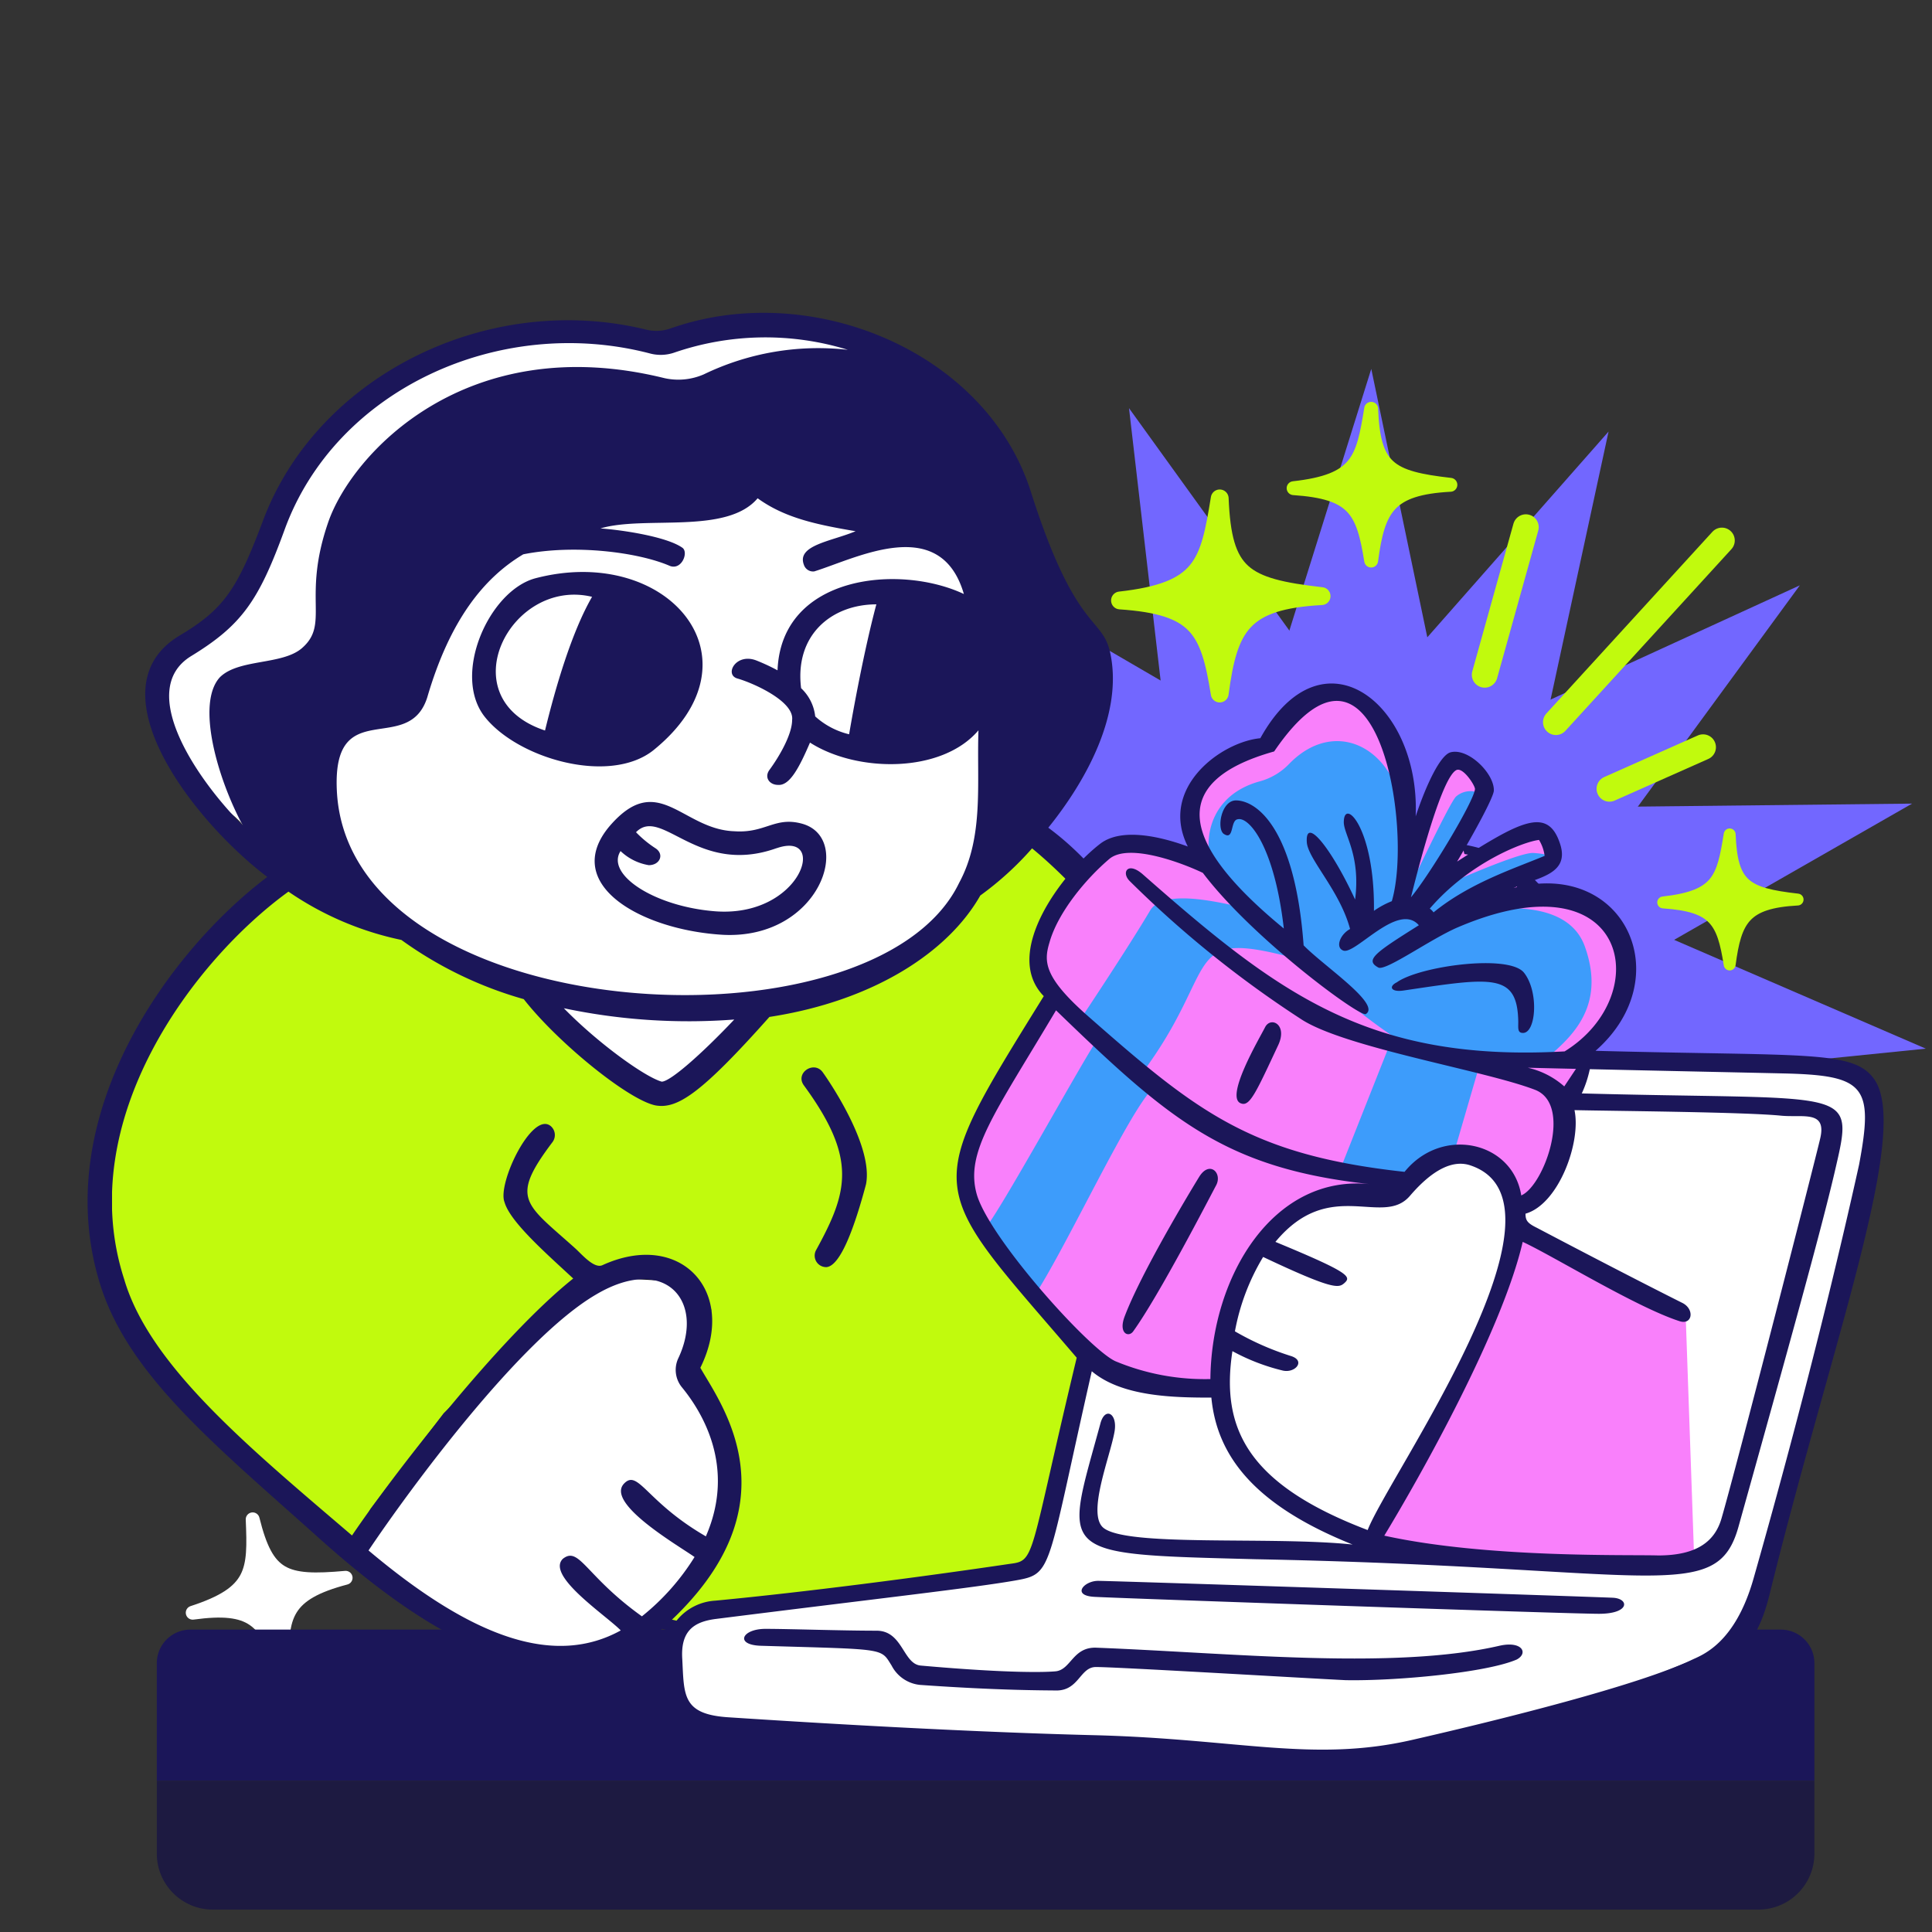 <svg xmlns="http://www.w3.org/2000/svg" width="345" height="345" fill="none"><rect width="100%" height="100%" fill="#333333" stroke="none"/><path fill="#fff" stroke="#fff" stroke-linejoin="round" stroke-width="2.477" d="M34.413 287.985c11.03-3.587 11.091-7.439 10.707-16.676 2.56 10.304 5.645 11.423 16.597 10.44-10.663 2.809-11.798 6.683-11.131 16.106-3.227-8.527-5.452-11.332-16.173-9.87Z"/><path fill="#7267FF" d="m212.821 273.05 80.144-142.352-79.551-21.008-.593 163.36Z"/><path fill="#7267FF" d="m173.7 253.295 131.115-97.448-64.129-51.548L173.7 253.295Z"/><path fill="#7267FF" d="M145.996 219.334 305.41 183.64l-37.617-73.175-121.797 108.869Z"/><path fill="#7267FF" d="m134.499 177.042 160.15 32.231-4.602-82.149-155.548 49.918Z"/><path fill="#7267FF" d="m141.201 133.731 133.195 94.584 29.209-76.919-162.404-17.665Z"/><path fill="#7267FF" d="m164.94 96.888 83.208 140.582 57.97-58.388L164.94 96.888Z"/><path fill="#7267FF" d="m201.608 72.886 18.835 162.273 76.707-29.763-95.542-132.51Z"/><path fill="#7267FF" d="m244.87 65.874-48.796 155.904 82.181 4.01L244.87 65.874Z"/><path fill="#7267FF" d="M287.243 77.065 179.255 199.644l73.444 37.089 34.544-159.668Z"/><path fill="#7267FF" d="m321.402 104.523-148.51 68.058 52.01 63.755 96.5-131.813Z"/><path fill="#7267FF" d="m341.442 143.502-163.352 1.77 21.582 79.397 141.77-81.167Z"/><path fill="#7267FF" d="m343.891 187.259-149.95-64.824-12.578 81.311 162.528-16.487Z"/><path fill="#7267FF" d="m328.332 228.231-110.619-120.21-44.563 69.165 155.182 51.045Z"/><path fill="#7267FF" d="m297.455 259.332-52.162-154.81-68.842 45.06 121.004 109.75Z"/><path fill="#7267FF" d="m256.598 275.186 15.315-162.642-81.218 13.164 65.903 149.478Z"/><path fill="#1B1659" d="M28 297a6 6 0 0 1 6-6h284a6 6 0 0 1 6 6v21H28v-21Z"/><path fill="#1D1A41" d="M28 331c0 5.523 4.477 10 10 10h276c5.523 0 10-4.477 10-10v-13H28v13Z"/><path fill="#C1FA0D" d="m44.5 163.5 9-8c5.333-3.667 16.3-11 17.5-11 1.5 0 37.5 6.5 40 6.5s62.5-5 64-5c1.2 0 8.167 3.333 11.5 5l23.5 20.5 8.5 134-91-13.5-11.169-2.605L113.5 292l-11.5 5-15-3-23.742-16.983-.258.483-3.26-3-9.24-8.5c-7.833-7.5-23.6-22.6-24-23-.4-.4-5.167-12.5-7.5-18.5v-23l3.5-10 9.5-17 12.5-11Z"/><path stroke="#1B1659" stroke-linejoin="round" stroke-width="2" d="m53.5 155.5-9 8-12.5 11-9.5 17-3.5 10v23c2.333 6 7.1 18.1 7.5 18.5.4.4 16.167 15.5 24 23L63 277.5l4-7.5 13-17 19-18.5 8-5.5 6.5-3 7.5 3 5 5-3 9 4.5 10 2 13-3.5 14.5-12.5 11.5-11.5 5-15-3-27.26-19.5 3.518 2.517L127.5 292l91 13.5-8.5-134-23.5-20.5c-3.333-1.667-10.3-5-11.5-5-1.5 0-61.5 5-64 5s-38.5-6.5-40-6.5c-1.2 0-12.167 7.333-17.5 11Z"/><path fill="#fff" d="m120 296 2 8 3 4 22.5 2 71 3.5 26.5.5 10.5-2 22-5.5 34.5-14 20-73 2.5-17v-7l-3-4-17.5-2h-47.5l-52 5L196 235l-4 11.5-5 24.5-2 7.5-10.5 2.5-34.5 5-11.5 1.5-6.5 3-2 5.5Z"/><path fill="#F980FB" d="m261 246.5 9-26c2.5.5 7.6 1.6 8 2 .4.4 15.5 8.167 23 12l1.5 43-22.5 2-31.5-2-4-2.5 16.5-28.5Z"/><path fill="#fff" d="M28 127c8 18.5 16.168 17.667 16.001 22.5 1 3.333 18.1 6.8 18.5 8 .5 1.5 16.5 12 17 12s13 6 14.5 8 11 7.5 11.5 7.5 9.5 9 11.5 10.5 3.5-.5 5-1.5 8-7 9.5-9 2.5-3.5 7-4.5 10.5-3.5 13.5-5 12-5.5 13-6 11-15 12-17.5 0-5 0-8 2-9 3.5-17 .5-9 1-13.5-1-7-5.5-13.5-8.5-5.5-14.5-10-1.001-12.5-6.001-13.5.001-18-7.999-18-22.001 2-29.001 2.5-30.277-.379-36.5 1.5c-26.5 8-36.5 47-46.5 51-2.076.83-9.01 10.005-7.5 13.5Zm240 104.5-23 43-21-10.5c-3.5-5-6-19.5-6-21.5s2-8.5 2.5-9.5 4-8.5 5-10.5c.8-1.6 3-4.667 4-6 1.833-.667 5.8-2.2 7-3 1.5-1 6.5 0 7.5 0 .8 0 5-1 7-1.5l6-4 6-1.5 6.5 4.5 1.5 8.5-3 12Z"/><path fill="#fff" stroke="#000" d="m87.5 293.5-25-17c-.8-.544 5-6.56 8-9.5l25-29.5 11.001-10 17 1c.333 2.167 1 6.8 1 8v9.5c1.833 4.333 5.5 13.3 5.5 14.5 0 1.2-1 9.833-1.5 14l-8 12.5-14 9-19-2.5Z"/><path fill="#1B1659" d="M147.591 226.271c2.518-.224 5.037-7.228 7.055-14.8 1.346-6.9-6.745-18.63-7.728-19.993-1.552-2.156-5.002.121-3.364 2.346 9.557 13.058 7.901 18.975 2.174 29.411a2.058 2.058 0 0 0 .052 2.058 2.056 2.056 0 0 0 1.811.978Zm-30.929-92.286c20.166-16.301 2.484-36.984-21.183-30.688-8.245 2.346-14.8 17.25-8.918 24.702 5.882 7.452 22.235 12.196 30.101 5.986Zm-19.337-3.536c-17.25-5.71-6.227-27.393 8.401-23.874-3.692 6.4-6.555 16.318-8.401 23.874Z"/><path fill="#1B1659" d="M107.571 225.927c-1.501.673-3.709-1.984-4.865-3.019-8.935-8.038-11.764-8.746-4.036-18.975a2.103 2.103 0 0 0-.345-2.863c-3.347-2.691-9.574 10.35-8.228 13.61 1 3.536 7.555 9.246 12.264 13.627-13.265 10.592-32.102 34.949-39.502 45.885-18.147-15.525-36.139-30.256-40.676-45.729-9.246-28.566 12.61-57.15 29.325-69.242a55.739 55.739 0 0 0 20.166 8.625 69.707 69.707 0 0 0 21.855 10.574c6.055 7.746 18.665 17.992 23.529 18.975 3.864.673 8.073-2.018 20.338-15.801 18.665-2.863 31.947-11.609 37.657-21.683a55.783 55.783 0 0 0 9.246-8.418c13.282 10.937 9.851 15.646 32.707 9.074.345 3.036 3.692 39.675 11.592 40.347 1.19.173 1.018-2.018.673-3.191-5.537-13.61-7.556-31.93-8.401-41.848 1.346-9.591 13.628-10.937 19.838-2.191a4.965 4.965 0 0 0 4.881 2.018c10.074-1.725 21.011-2.191 28.066 7.4-12.955 5.175-17.25 3.261-16.801 6.21.724 4.399 15.956-1.845 18.819-2.518a46.96 46.96 0 0 1 3.692 12.437c-10.35 4.985-16.75 3.45-16.301 6.555.845 3.364 11.592-.5 16.974-2.191a18.088 18.088 0 0 1-4.537 14.801c-1.725 2.053 1.173 5.382 4.537.845 6.054-7.9 4.536-16.474 2.863-24.374-6.382-28.583-27.738-25.047-37.95-23.529-7.9-10.937-26.22-11.109-28.238 4.019 0 .518-1.19 1.018-1.863 1.19-19.493 5.538-15.216.501-27.653-8.745 7.055-8.746 13.265-20.511 11.092-31.05-1.398-6.9-6.141-3.45-14.301-29.24-8.159-24.977-39.416-37.69-64.308-28.841a7.622 7.622 0 0 1-4.364.172c-28.41-6.9-58.84 8.401-68.413 34.293-4.554 12.075-6.9 15.629-14.8 20.338-15.802 9.419 2.19 32.948 15.628 43.125-17.475 13.179-39.33 42.935-29.757 73.037 5.175 16.128 20.545 28.479 39.003 45.039 18.888 16.94 43.314 32.948 61.858 15.629 23.702-21.511 9.919-39.503 6.227-46.058 6.728-13.61-3.536-24.702-17.491-18.319Zm10.591-32.775c-3.018-.845-11.419-6.9-17.474-13.11a107.796 107.796 0 0 0 30.429 2.018c-5.882 6.21-11.437 11.092-12.955 11.092Zm25.392-92.288a1.726 1.726 0 0 0 1.846 1.173c7.556-2.346 22.529-10.35 26.72 4.037-11.419-5.382-32.602-3.45-33.275 13.627a35.57 35.57 0 0 0-3.691-1.725c-3.709-1.518-5.9 2.519-3.45 3.192 2.88.828 10.16 4.088 9.746 7.4 0 2.518-2.191 6.382-4.037 8.901-1 1.345 0 2.691 1.518 2.691 2.019.172 3.692-2.846 5.71-7.556 8.401 5.382 23.529 5.538 30.084-2.19-.328 9.418 1.018 18.975-3.45 27.237-15.128 31.43-109.106 25.875-111.124-16.473-.828-17.25 12.782-6.055 16.146-16.647 4.036-13.8 10.09-21.338 17.146-25.547 9.246-1.846 20.51-.345 26.048 2.018 2.19 1.001 3.536-2.363 2.363-3.19-2.864-2.02-10.937-3.192-14.628-3.45 7.9-2.347 22.528 1.172 28.066-5.383 4.881 3.536 10.591 4.71 17.491 5.882-4.312 1.812-10.574 2.484-9.229 6.003Zm12.938 7.056c-1.846 6.9-3.692 16.318-4.865 23.201a13.805 13.805 0 0 1-6.054-3.191 8.091 8.091 0 0 0-2.519-5.037c-1.19-9.591 5.537-14.973 13.438-14.973ZM43.366 147.422c-8.073-8.056-19.164-24.15-9.246-30.256 9.074-5.538 12.075-9.919 16.647-22.425 9.073-25.203 38.484-38.658 65.377-31.602 1.389.354 2.85.3 4.209-.156a50.024 50.024 0 0 1 31.05-.517 46.975 46.975 0 0 0-25.72 4.381 11.383 11.383 0 0 1-7.055.673c-35.483-8.746-55.82 13.61-60.013 25.72-4.709 13.61.328 18.147-4.709 22.511-3.536 3.036-11.264 1.863-14.628 5.175-4.312 4.658-.448 18.095 4.088 26.496Zm82.68 126.926c-10.678-6.176-12.075-12.075-14.611-9.419-3.364 3.536 9.746 11.092 12.592 13.11a41.715 41.715 0 0 1-9.401 10.592c-10.091-7.211-11.178-12.61-14.128-10.264-3.018 3.036 7.728 10.091 10.35 12.782-11.592 6.383-26.047 1.725-45.04-14.283 7.228-10.764 27.066-37.829 40.676-45.73 12.265-7.227 19.493 1.173 14.628 11.437a4.9 4.9 0 0 0 .673 5.175c3.605 4.399 9.66 14.249 4.261 26.6Z"/><path fill="#1B1659" d="M108.796 147.595c-8.625 10.35 5.709 18.492 20.337 19.337 17.25.845 23.357-17.25 14.111-19.838-4.865-1.345-6.555 1.725-12.075 1.346-9.401-.293-13.662-11.04-22.373-.845Zm29.911 3.864c9.246-3.192 4.399 12.506-11.092 11.264-10.746-.863-19.492-6.555-16.801-10.747a9.57 9.57 0 0 0 5.037 2.519c2.018 0 2.829-1.984 1.173-3.036a19.668 19.668 0 0 1-3.45-2.847c4.588-4.709 10.988 7.901 25.099 2.847h.034Z"/><path fill="#F980FB" d="m182.5 189 6-10-3-4.5.5-7.5c1.333-2.167 4.2-6.6 5-7 .8-.4 3.333-4.5 4.5-6.5l1.5-1.5c.5-.5 2.5-1 4.5-1.5 1.6-.4 4.333.167 5.5.5 2.667 1 8 2.9 8 2.5 0-.5-.5-1-1.5-3s0-1-.5-3.5 0-1.5.5-4 .5-1.5 1-2.5 1-1.5 1-3 3.5-2 6-2.5 4-1.5 4-2 1-1.5 2-3 2-2 3-3 3-1.5 3.5-2c.4-.4 3.167-.5 4.5-.5h1.5c1.5.5 4.5 1.6 4.5 2 0 .5 2 4 2.5 5.5s3 5 3 5.5 1.5 8 1 8.5c-.4.4.5 1.833 1 2.5.167-.5.7-1.7 1.5-2.5 1-1 .5-1.5 1.5-3.5s1.5-2 2-2.5 1-2 1-2.5c0-.4 1.333-1.167 2-1.5l1 .5c.833.667 2.5 2.1 2.5 2.5 0 .5.5 1 1 1.5s-1.5 3-1.5 3.5c0 .4-1.333 4.5-2 6.5l.5 2c.833.167 2.5.4 2.5 0 0-.5 1-.5 2-1.5s2-1 3-1.5 3-1 5-1 1 0 2.5 1 1 1.5 1 3-1 1.5-2.5 2-3.5 2-4 2c-.4 0-.167 1.667 0 2.5l3.5 1 4.5.5 6.5 1.5 3.5 5c.333 1.833 1 5.6 1 6 0 .4-.333 3.5-.5 5l-2 4.5-5 3.5-.5 4-3 4.5-5.5-1.5 5 2.5c0 1.5.5 5.2.5 6 0 1-.5 7.5-1.5 9s-3.5 4-4 4-2.5.5-3.5-.5c-.8-.8-.333-3 0-4l-5.5-3c-1.833-.167-5.8-.2-7 1-1.5 1.5-2.5 2-4 3s-6 1.5-6.5 1.5c-.4 0-6.833 1.667-10 2.5l-7 2.5c-2 2.5-6.1 7.7-6.5 8.5-.4.8-2.833 4.5-3.5 7.5-.5 3.333-2.1 8.8-2.5 10-.4 1.2-.333 5.167-1 5l-11-1L193 241l-16-21-4-7.5 1-5.5 2-5.5 1-5.5 5.5-7Z"/><path fill="#3D9CFB" d="M283.055 169.153c-4.036-11.782-26.047-5.072-26.047-5.072l14.11-7.228c.345-.172 10.937-4.036 2.691-4.536-2.846-.173-18.319 6.9-18.319 6.9l9.418-17.164a3.909 3.909 0 0 0-4.882.172c-1.19 1.001-10.091 20.01-10.091 20.01s.173-.672 1.018-13.8c-.5-14.455-12.075-20.889-20.7-12.075a11.431 11.431 0 0 1-5.382 3.192c-10.799 3.018-10.35 14.179-6.797 17.784 2.208 2.243 3.933 3.951 4.951 4.986-4.157-.932-15.214-3.899-17.647.276-4.088 6.9-12.609 19.665-12.609 19.665s1.345 1.345 3.346 3.191c-1.846 2.191-18.647 32.947-20.338 33.965 0 0 5.883 8.073 9.074 11.765 6.055-9.419 17.25-33.793 21.355-37.157a30.053 30.053 0 0 1-2.294-2.346c9.677-12.972 9.315-20.372 14.576-22.028 2.64-.828 6.676-.224 14.111 1.846a103.558 103.558 0 0 0 16.146 13.558l-9.419 23.771 12.282 2.173c3.864-5.365 7.901-4.692 7.901-4.692l5.02-17.25c4.864.569 9.763 1.139 10.108 1.259 4.226-3.812 12.627-9.228 8.418-21.165Z"/><path fill="#1B1659" d="M284.918 187.645c14.955-13.11 5.175-34.31-14.628-29.083 4.191-1.863 10.246-2.364 8.228-8.073-2.191-6.4-7.055-3.864-18.32 3.363 3.192-5.382 6.383-11.264 6.555-12.609.173-3.036-4.536-7.746-7.728-6.9-1.863.5-4.381 5.882-6.227 11.436.845-20.182-16.646-33.965-27.738-13.955-7.055.673-18.164 8.901-12.955 19.337-4.709-1.725-11.764-3.45-15.628-.5-6.728 5.175-17.647 19.493-10.091 27.221-22.184 35.811-21.011 33.12 5.882 64.566-8.625 35.915-7.28 36.225-11.937 36.812-15.974 2.363-36.639 5.054-52.613 6.572a9.54 9.54 0 0 0-6.741 3.373 9.54 9.54 0 0 0-2.177 7.219c.5 6.555.173 12.937 11.609 13.8 7.556.5 36.984 2.518 65.395 3.191 27.6.673 38.157 5.554 60.686-.173 19.337-4.864 40.865-10.591 51.612-16.301 4.709-2.518 6.727-7.228 8.072-12.955 11.109-44.85 25.065-82.041 18.493-91.287-3.692-5.226-12.11-4.053-49.749-5.054Zm-10.092-37.657a7.206 7.206 0 0 1 1.001 2.847c-5.71 2.363-13.438 4.881-19.838 10.091a2.737 2.737 0 0 0-.672-.673c7.072-8.245 16.818-11.971 19.509-12.265Zm-14.8-12.454c1.173-.673 3.364 2.691 3.364 3.364-.173 2.19-8.073 15.3-11.437 19.337.069-.173 5.054-21.062 8.073-22.701Zm-72.623 30.774c1.501-5.382 6.555-11.437 10.747-14.973 3.536-2.846 13.127.845 16.646 2.536 8.746 11.592 27.911 25.719 29.084 25.219 2.863-1.725-7.556-8.625-11.092-12.282-1.518-20.7-8.228-25.72-11.937-25.875-2.846-.172-3.691 5.382-2.191 6.055 1.725 1.018 1.018-2.519 2.364-2.691 2.018-.5 6.555 4.882 8.228 19.51-17.819-14.628-21.511-26.065-1.725-31.62 18.319-26.892 24.874 13.628 21.01 26.738a15.612 15.612 0 0 0-3.191 1.725c.173-14.801-5.382-20.355-5.382-15.818 0 2.19 3.036 5.882 2.018 13.8-4.191-9.091-8.901-14.973-8.625-10.264.173 3.019 5.883 8.625 7.728 15.525-1.845 1-2.673 3.364-1.173 3.864 2.191.673 9.764-8.746 13.455-4.537-7.728 4.865-9.746 6.21-7.227 7.556 1.345.672 9.418-5.175 14.283-7.228 30.515-12.989 35.224 12.178 18.975 22.201-35.173 1.966-51.319-10.488-75.331-31.62-2.691-2.346-3.864-.327-2.346 1.191a191.552 191.552 0 0 0 30.429 24.546c7.573 5.175 32.947 9.246 42.021 12.765 6.727 2.691 1.518 17.147-2.519 18.837-1.535-9.677-14.179-12.454-20.838-4.209-27.6-3.018-37.156-10.764-56.821-28.065-7.607-6.762-7.607-9.522-6.59-12.886Zm93.754 29.929c6.555.155 30.429.327 36.984 1 3.864.345 8.073-1 6.9 4.037-.845 3.708-15.128 59.357-17.647 67.93-1.19 4.037-4.381 6.555-11.281 6.555-5.365-.172-30.584.5-48.921-3.536 6.227-10.247 21.028-36.484 24.719-52.457 5.175 2.363 20.183 11.609 27.911 14.127 2.346.846 2.863-2.018.672-3.191-4.036-2.018-12.954-6.555-26.064-13.455-1.725-.845-2.019-1.345-2.019-2.518 5.934-1.691 9.971-12.783 8.746-18.492Zm-50.715 43.884a49.47 49.47 0 0 1-9.919-4.382 39.482 39.482 0 0 1 5.037-13.282c12.438 5.882 13.455 5.554 14.456 4.709 1.345-1.173 1.173-1.846-12.265-7.4 9.746-11.765 19.165-2.519 24.029-8.229 4.037-4.709 7.746-6.555 10.937-5.382 19.837 6.9-14.801 55.476-18.492 65.067-21.683-8.245-26.22-18.336-24.15-31.947a36.692 36.692 0 0 0 8.918 3.45c2.277.587 4.295-1.776 1.449-2.604Zm-55.993-28.756c-2.191-7.573 3.036-14.3 14.127-32.948 20.338 19.665 30.257 28.239 56.149 31.05-17.25-1.863-28.411 16.302-28.583 34.794a41.427 41.427 0 0 1-16.974-3.192c-4.709-2.139-22.356-21.804-24.719-29.704Zm157.527-5.382c-3.192 14.455-9.402 40.693-18.82 73.813-3.364 11.937-9.419 13.8-11.092 14.628-9.591 4.536-33.793 10.591-49.939 14.283-17.646 4.036-30.929-.173-56.493-.846-27.066-.672-57.667-2.691-65.395-3.191-8.401-.5-8.073-3.864-8.401-10.35-.345-5.054 2.018-6.727 6.038-7.228 29.428-3.708 46.074-5.554 53.647-6.9 6.555-1.173 5.365-1.845 13.438-37.329 5.382 4.554 14.628 4.71 21.355 4.71 1.001 10.35 7.573 19.164 25.22 26.237-14.456-1.518-40.52.5-44.557-3.036-2.846-2.519 1.173-12.437 2.018-16.974.673-3.45-1.725-4.709-2.518-1.518-6.434 23.615-8.453 23.201 27.738 24.15 71.518 1.38 82.317 8.332 86.25-5.882 8.918-31.947 14.628-52.458 17.146-63.222 3.64-15.801 3.795-12.678-47.075-14.127a14.672 14.672 0 0 0-7.728-4.537c13.955.345 38.83.862 45.557 1.018 14.646.327 16.267 2.173 13.611 16.301Z"/><path fill="#1B1659" d="M288.06 285.314c-3.036-.155-89.441-3.019-91.977-3.019-2.536 0-4.865 2.691-.5 2.864 6.555.328 84.404 3.019 89.941 3.019 5.537 0 5.434-2.691 2.536-2.864Zm-66.362-88.251c1.518.5 2.691-2.191 6.555-10.436 1.725-3.692-1.345-5.175-2.346-3.192-1 1.984-7.4 12.783-4.209 13.628Zm46.055 96.824c-18.975 4.364-47.817 1.277-71.95.345-4.209-.172-4.537 3.864-7.228 4.209-1.518.155-7.762.431-24.15-1.018-3.191-.276-3.191-6.227-7.9-6.227-6.21 0-15.629-.328-19.838-.328-4.209 0-5.537 2.864-.828 3.019 22.529.673 21.339.345 23.357 3.536a6.424 6.424 0 0 0 5.054 3.45c14.111 1.001 22.184.966 24.374 1.001 4.037 0 4.209-4.192 7.056-4.192 3.864 0 37.501 2.001 44.556 2.346 9.074.173 25.22-1.345 30.602-3.691 2.122-1.156.914-3.364-3.105-2.45Zm-65.393-56.149c4.709-6.555 13.628-23.874 14.801-26.064 1.173-2.191-1.173-4.537-3.036-1.501s-10.35 17.146-13.283 24.874c-1.173 3.036.673 3.864 1.518 2.691Zm48.248-60.857c15.801-2.346 20.355-3.209 20.51 5.554 0 1.173-.155 2.018.845 2.018 2.346 0 2.864-7.4.173-10.764-2.691-3.363-18.665-1.173-22.701 1.725-1.518.742-1.052 1.794 1.173 1.467Z"/><path fill="#C1FA0D" stroke="#C1FA0D" stroke-linejoin="round" stroke-width="3.185" d="M200 107.224c14.82-1.657 15.896-6.492 17.806-18.224.553 13.64 4.148 15.849 18.194 17.451-14.157.773-16.59 5.356-18.194 17.395-1.852-11.574-3.926-15.683-17.806-16.622Z"/><path fill="#C1FA0D" stroke="#C1FA0D" stroke-linejoin="round" stroke-width="2.477" d="M231 87.174c11.527-1.289 12.363-5.049 13.849-14.174.431 10.61 3.226 12.327 14.151 13.573-11.011.601-12.903 4.166-14.151 13.53-1.44-9.002-3.053-12.199-13.849-12.929Z"/><path fill="#C1FA0D" stroke="#C1FA0D" stroke-linejoin="round" stroke-width="2.123" d="M297 161.149c9.88-1.104 10.597-4.328 11.871-12.149.369 9.094 2.765 10.566 12.129 11.634-9.438.515-11.06 3.571-12.129 11.597-1.235-7.716-2.618-10.456-11.871-11.082Z"/><path stroke="#C1FA0D" stroke-linecap="round" stroke-linejoin="round" stroke-width="4.596" d="m287.4 140.858 16.719-7.429m-26.284-4.472 29.648-32.44m-42.359 23.982 7.348-26.36"/></svg>